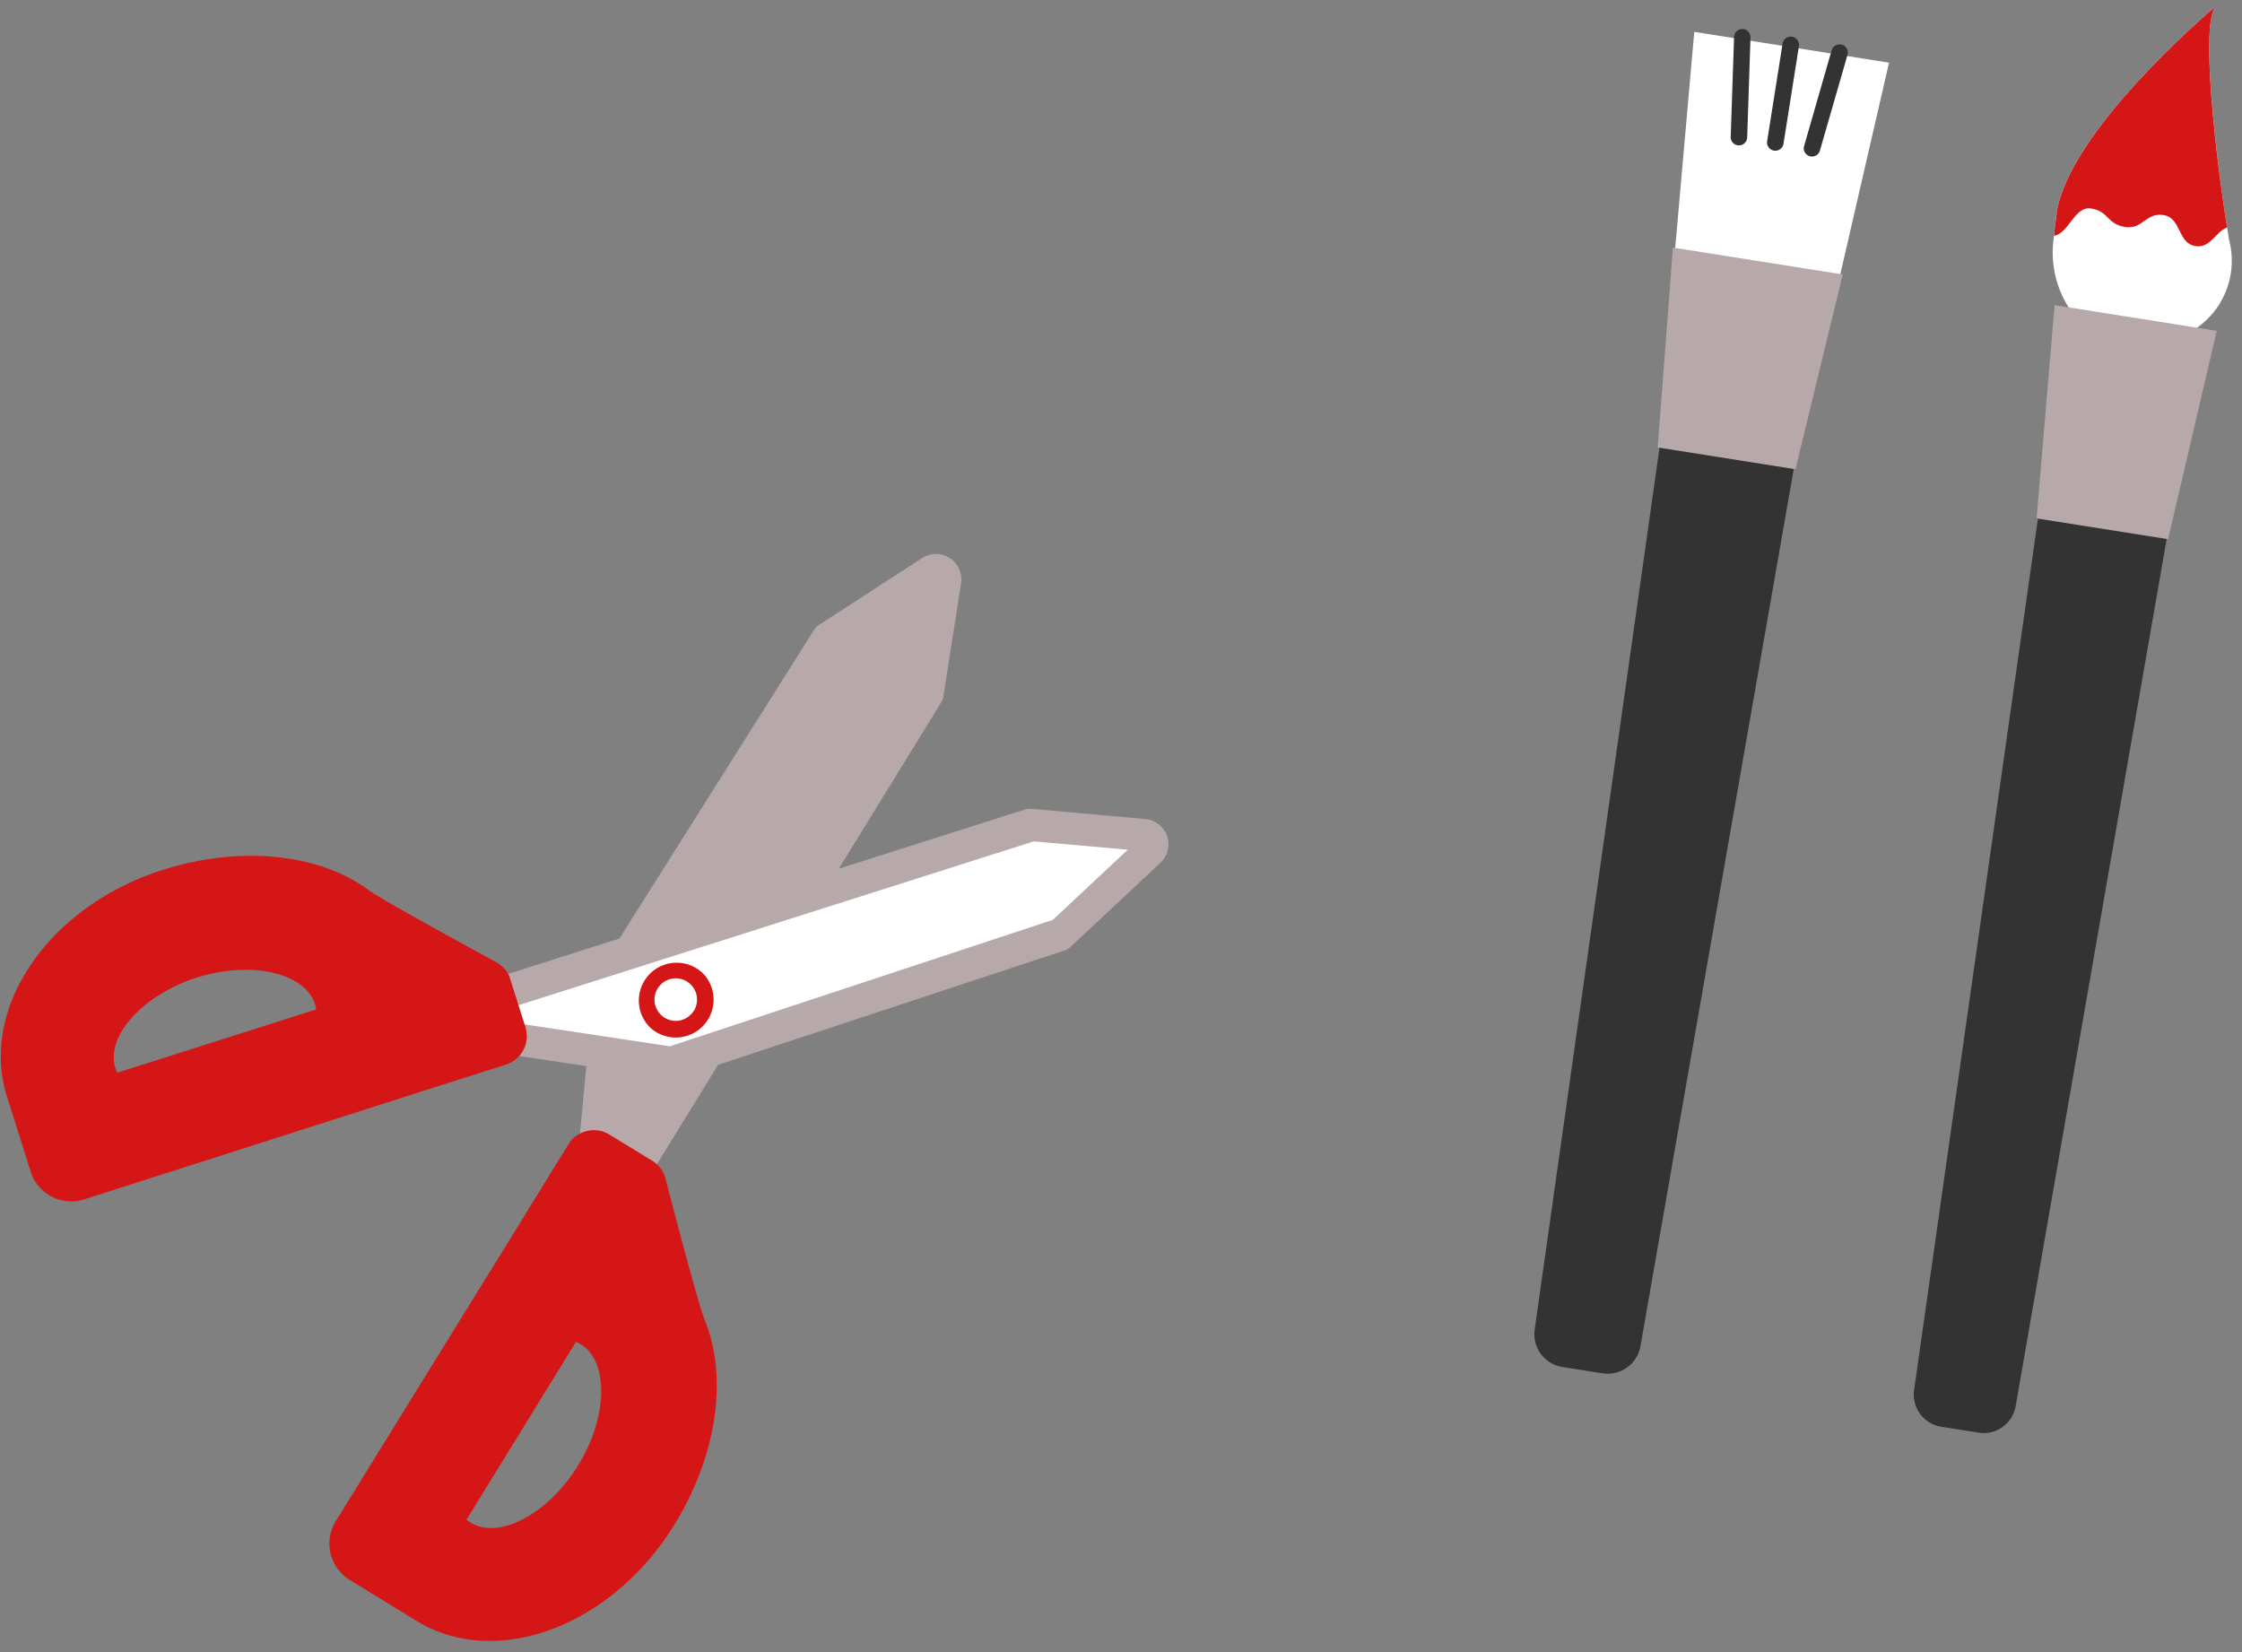 <svg xmlns="http://www.w3.org/2000/svg" xmlns:xlink="http://www.w3.org/1999/xlink" width="85" height="62.636" viewBox="0 0 85 62.636"><rect x="0" y="0" width="85" height="62.636" fill="#808080" stroke="none"/><defs><clipPath id="a"><path d="M129.766,8.971l-8.218,51.981,22.93,3.625L151.3,21.457V8.971Z" transform="translate(-121.548 -8.971)" fill="none"/></clipPath></defs><g transform="translate(0 -8.971)"><g transform="translate(0 8.971)"><path d="M63.282,63.864l3.909-2.531a.334.334,0,0,1,.513.331c-.217,1.395-.667,4.282-.667,4.282L55.567,84.579l-1.2-.478.681-7.179Z" transform="translate(-31.89 -39.653)" fill="#b7a9a9"/><path d="M67.244,60.135a.966.966,0,0,1,.193.743c-.216,1.395-.667,4.283-.667,4.283a.628.628,0,0,1-.086.233L55.215,84.026a.627.627,0,0,1-.768.259l-1.2-.477a.627.627,0,0,1-.392-.647l.68-7.179a.628.628,0,0,1,.094-.277l8.235-13.059a.629.629,0,0,1,.191-.193l3.909-2.531a.965.965,0,0,1,1.285.215m-1.7,4.706.548-3.5-3.237,2.1L54.771,76.247l-.621,6.558.267.106Z" transform="translate(-31.002 -38.765)" fill="#b7a9a9"/><path d="M44.415,119.733c-.157-.373-.868-2.988-1.464-5.3a1.14,1.14,0,0,0-.2-.411l0,0a1.144,1.144,0,0,0-.293-.263l-1.636-1a1.134,1.134,0,0,0-1.555.372l-1.937,3.147-6.866,11.114a1.617,1.617,0,0,0,.472,2.225l2.574,1.579c3.016,1.849,7.4.213,9.778-3.647,1.618-2.628,2.051-5.62,1.126-7.809m-8.85,7.73-.007,0c-.049-.033-.1-.068-.153-.107l4.154-6.749c.069.034.131.068.184.1,1.065.665,1.022,2.757-.107,4.591s-2.994,2.827-4.071,2.167" transform="translate(-17.719 -69.748)" fill="#d41716"/><path d="M65.978,88.784l3.4-3.182a.334.334,0,0,0-.2-.578l-4.317-.387-20.85,6.633.174,1.278,7.131,1.073Z" transform="translate(-25.817 -53.354)" fill="#fff"/><path d="M69.008,83.883a.965.965,0,0,1-.1,1.3l-3.4,3.182a.627.627,0,0,1-.233.138l-14.66,4.84a.627.627,0,0,1-.291.024L43.19,92.292a.628.628,0,0,1-.533-.537l-.174-1.279a.628.628,0,0,1,.437-.683l20.85-6.632a.626.626,0,0,1,.247-.027l4.317.386a.966.966,0,0,1,.673.367m-4.175,3.456,2.842-2.66-3.562-.316L43.7,90.858l.039.288,6.576.99Z" transform="translate(-24.916 -52.471)" fill="#b7a9a9"/><path d="M19.967,93.935l-.578-1.829a1.122,1.122,0,0,0-.184-.347H19.2a1.129,1.129,0,0,0-.351-.294c-2.1-1.138-4.467-2.458-4.791-2.7-1.9-1.422-4.906-1.723-7.847-.788C1.894,89.345-.753,93.206.314,96.58l.911,2.884a1.613,1.613,0,0,0,2.047.99l12.437-3.978,3.522-1.121a1.134,1.134,0,0,0,.736-1.42m-7.93-.672-7.545,2.4c-.025-.06-.048-.117-.064-.17l-.008-.009c-.38-1.2,1.045-2.778,3.086-3.427s4.093-.189,4.48,1c.016.064.035.134.051.21" transform="translate(-0.046 -54.996)" fill="#d41716"/><path d="M61.082,97.739a1.435,1.435,0,0,1-2.092,1.948l0,0a1.434,1.434,0,0,1,1.945-2.107,1.459,1.459,0,0,1,.148.159m-.536,1.418a.806.806,0,1,0-1.139.057l0,0a.8.8,0,0,0,1.129-.051l.007-.008Z" transform="translate(-34.329 -60.721)" fill="#d41716"/></g><g transform="translate(55.252 8.971)"><g clip-path="url(#a)"><path d="M165.869,89l-1.441-.228a1.234,1.234,0,0,1-1.013-1.4l4.912-34.563,4.929.779-5.99,34.393a1.234,1.234,0,0,1-1.4,1.021" transform="translate(-146.097 -34.686)" fill="#333" fill-rule="evenodd"/><path d="M176.294,17.364c.485-3.064,5.561-7.426,6.035-7.827-.592.62.007,5.7.427,8.389q.04.251.077.472a3.106,3.106,0,0,1-2.186,3.786,4.024,4.024,0,0,1-1.786.14,3.139,3.139,0,0,1-1.542-.666,3.881,3.881,0,0,1-1.12-3.419q.026-.413.1-.874" transform="translate(-153.574 -9.303)" fill="#fff" fill-rule="evenodd"/><path d="M176.364,17.364c.485-3.064,5.561-7.426,6.035-7.827-.593.62,0,5.7.427,8.389-.437.161-.637.8-1.2.707-.681-.108-.529-1.07-1.209-1.177s-.78.56-1.465.451-.6-.593-1.282-.7c-.628-.1-.844.949-1.4,1.033q.027-.413.1-.874" transform="translate(-153.644 -9.303)" fill="#d41716"/><path d="M131.188,83.455l-1.5-.236a1.261,1.261,0,0,1-1.063-1.412l4.9-34.608,5.127.811L132.635,82.44a1.261,1.261,0,0,1-1.447,1.015" transform="translate(-125.695 -31.394)" fill="#333" fill-rule="evenodd"/><path d="M142.111,11.9l7.384,1.168-2.1,9.118-6.106-.965Z" transform="translate(-133.129 -10.692)" fill="#fff"/><path d="M154.712,13.044l.038.006a.311.311,0,0,1,.217.382l0,.007-1.047,3.63a.312.312,0,0,1-.606-.146q0-.013.007-.026l1.044-3.631a.312.312,0,0,1,.347-.217" transform="translate(-140.175 -11.36)" fill="#333"/><path d="M147.1,11.629a.311.311,0,0,1,.263.314l-.125,3.781a.313.313,0,1,1-.625-.021l.127-3.776a.311.311,0,0,1,.32-.3l.038.006" transform="translate(-136.249 -10.528)" fill="#333"/><path d="M150.9,12.333a.312.312,0,0,1,.259.357l-.585,3.7a.314.314,0,0,1-.62-.1l.586-3.7a.311.311,0,0,1,.356-.259" transform="translate(-138.209 -10.94)" fill="#333"/><path d="M175.345,36.953l6.149.972-1.846,7.9-4.984-.788Z" transform="translate(-152.703 -25.384)" fill="#b7a9a9" fill-rule="evenodd"/><path d="M140.5,31.675l6.439,1.018-1.792,7.385-5.222-.826Z" transform="translate(-132.328 -22.289)" fill="#b7a9a9" fill-rule="evenodd"/></g></g><rect width="46" height="43.636" transform="translate(0 27.971)" fill="none"/></g></svg>